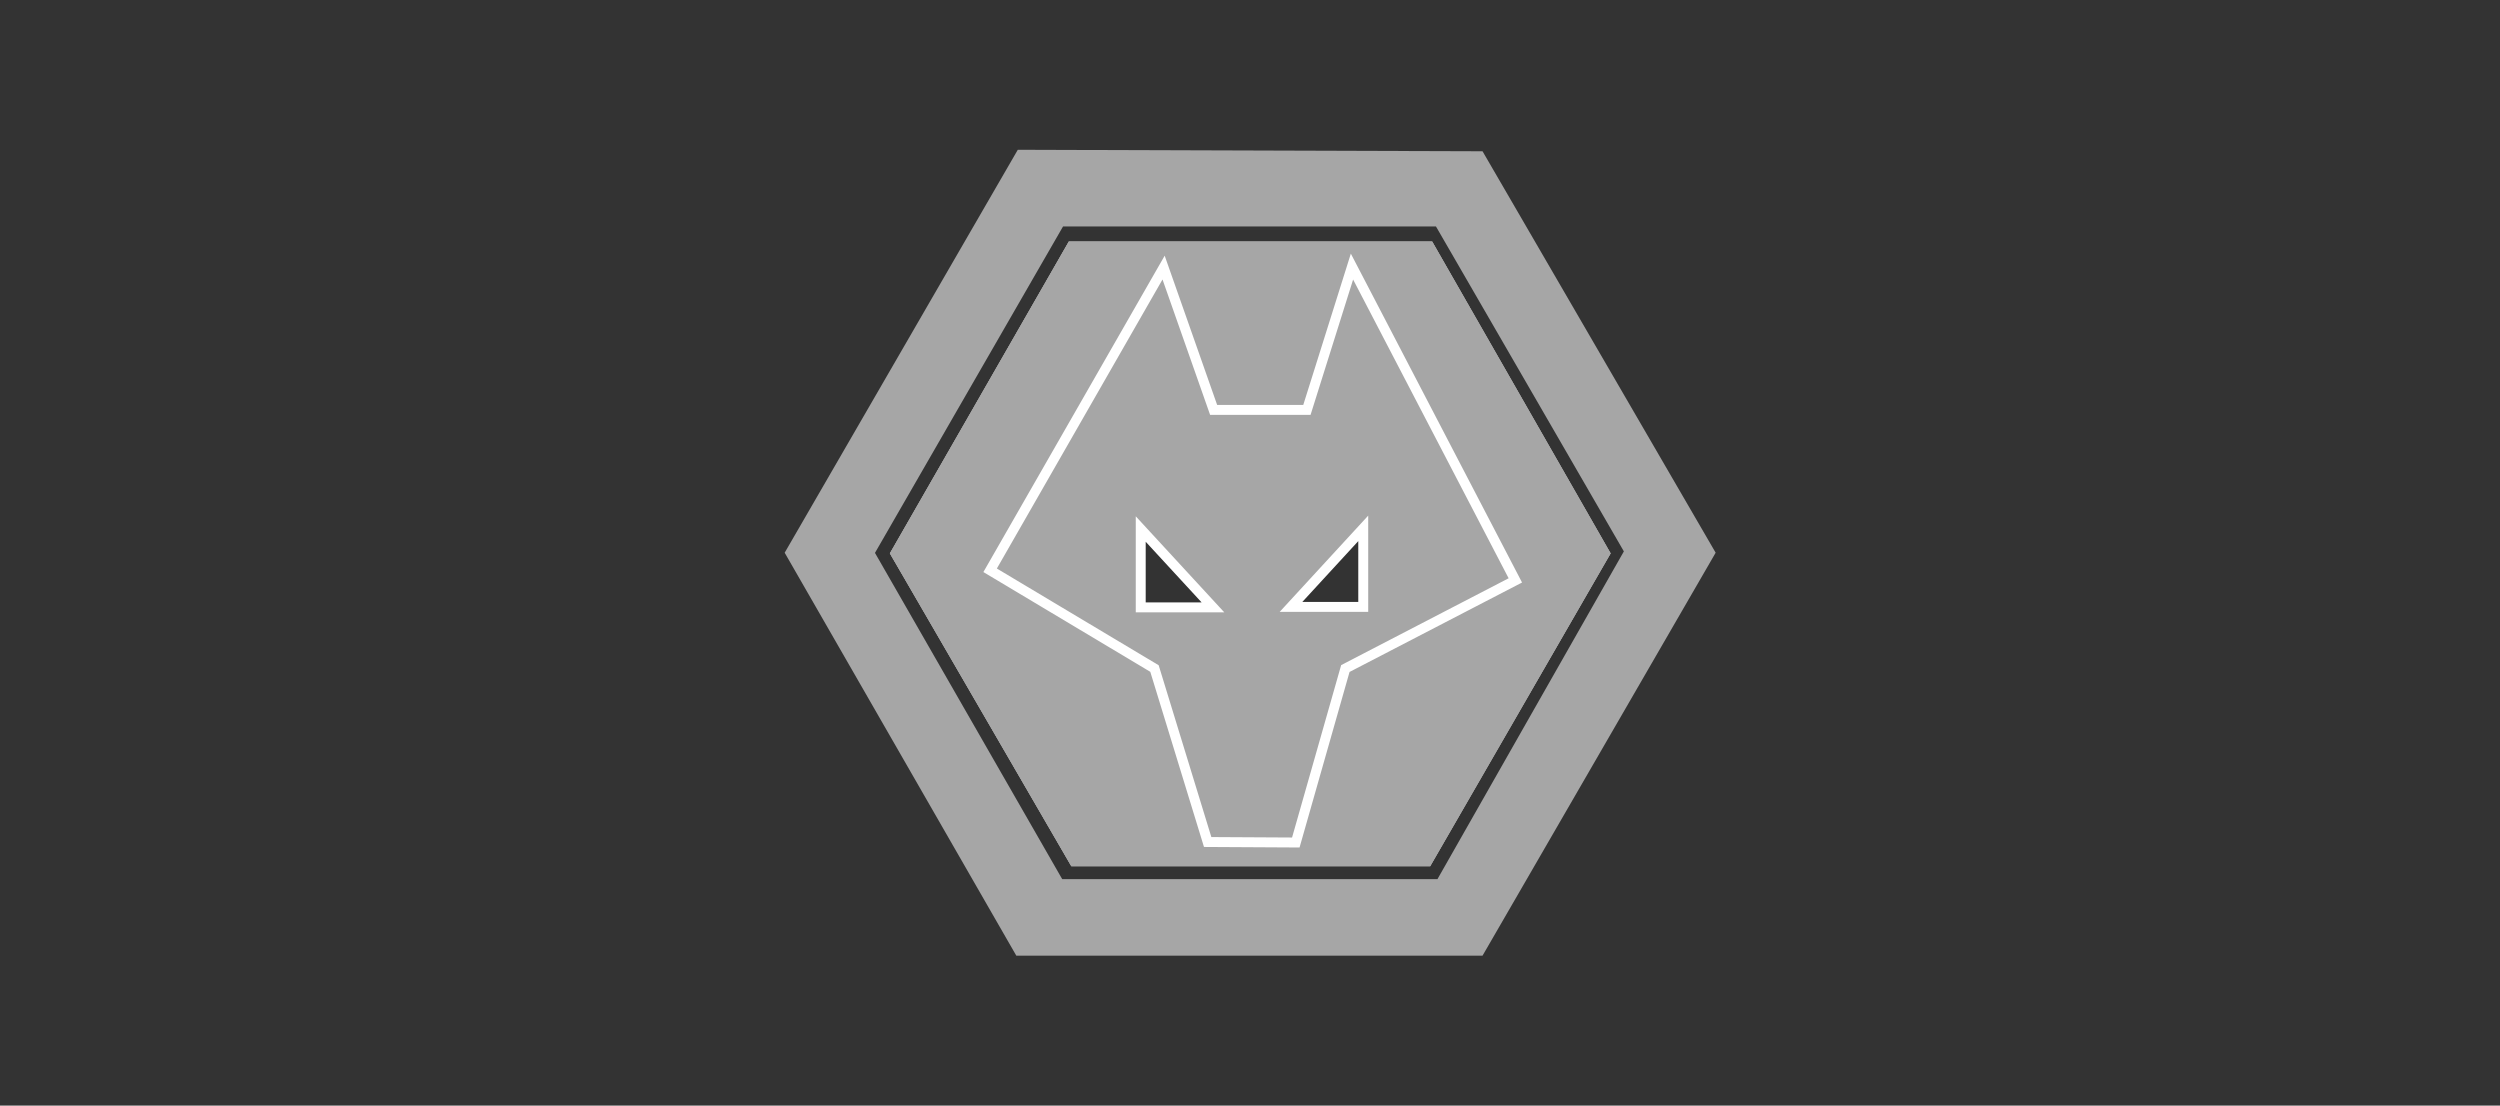 <?xml version="1.0" encoding="UTF-8"?><svg id="Layer_1" xmlns="http://www.w3.org/2000/svg" viewBox="0 0 150.89 66.73"><rect x="0" y="0" width="150.89" height="66.73" fill="#333333" stroke="none"/><defs><style>.cls-1{fill:#a6a6a6;stroke-width:0px;}.cls-2{fill:none;stroke:#fff;stroke-miterlimit:10;stroke-width:.6px;}</style></defs><path class="cls-1" d="M82.28,36.63h-4.36l4.36-4.74v4.74ZM68.85,31.93l4.36,4.73h-4.36v-4.73ZM86.44,14.58h-21.93l-10.8,18.82,10.95,18.88h21.66l10.89-18.88-10.77-18.82ZM86.75,53.06h-22.64l-11.3-19.69,11.35-19.7h22.51l11.34,19.61-11.25,19.78ZM89.47,9.13l-28.04-.09-14.07,24.32,13.98,24.32h28.14l14.07-24.32-14.07-24.23Z"/><path class="cls-1" d="M82.28,36.63h-4.36l4.36-4.74v4.74ZM68.85,31.93l4.36,4.73h-4.36v-4.73ZM86.44,14.58h-21.93l-10.8,18.82,10.95,18.88h21.66l10.89-18.88-10.77-18.82Z"/><path class="cls-1" d="M82.28,36.63h-4.36l4.36-4.74v4.74ZM68.85,31.93l4.36,4.73h-4.36v-4.73ZM86.44,14.58h-21.93l-10.8,18.82,10.95,18.88h21.66l10.89-18.88-10.77-18.82Z"/><path class="cls-1" d="M77.92,36.63l4.36-4.74v4.74h-4.36ZM68.85,36.66v-4.73l4.36,4.73h-4.36ZM81.6,16.09l-2.72,8.65h-5.63l-3.02-8.59-10.47,18.27,9.92,5.93,3.21,10.47,5.32.03,2.99-10.5,10.26-5.32-9.86-18.94Z"/><path class="cls-2" d="M77.92,36.63l4.36-4.74v4.74h-4.36ZM68.85,36.66v-4.73l4.36,4.73h-4.36ZM81.6,16.09l-2.72,8.65h-5.63l-3.02-8.59-10.47,18.27,9.92,5.93,3.21,10.47,5.32.03,2.99-10.5,10.26-5.32-9.86-18.94Z"/></svg>